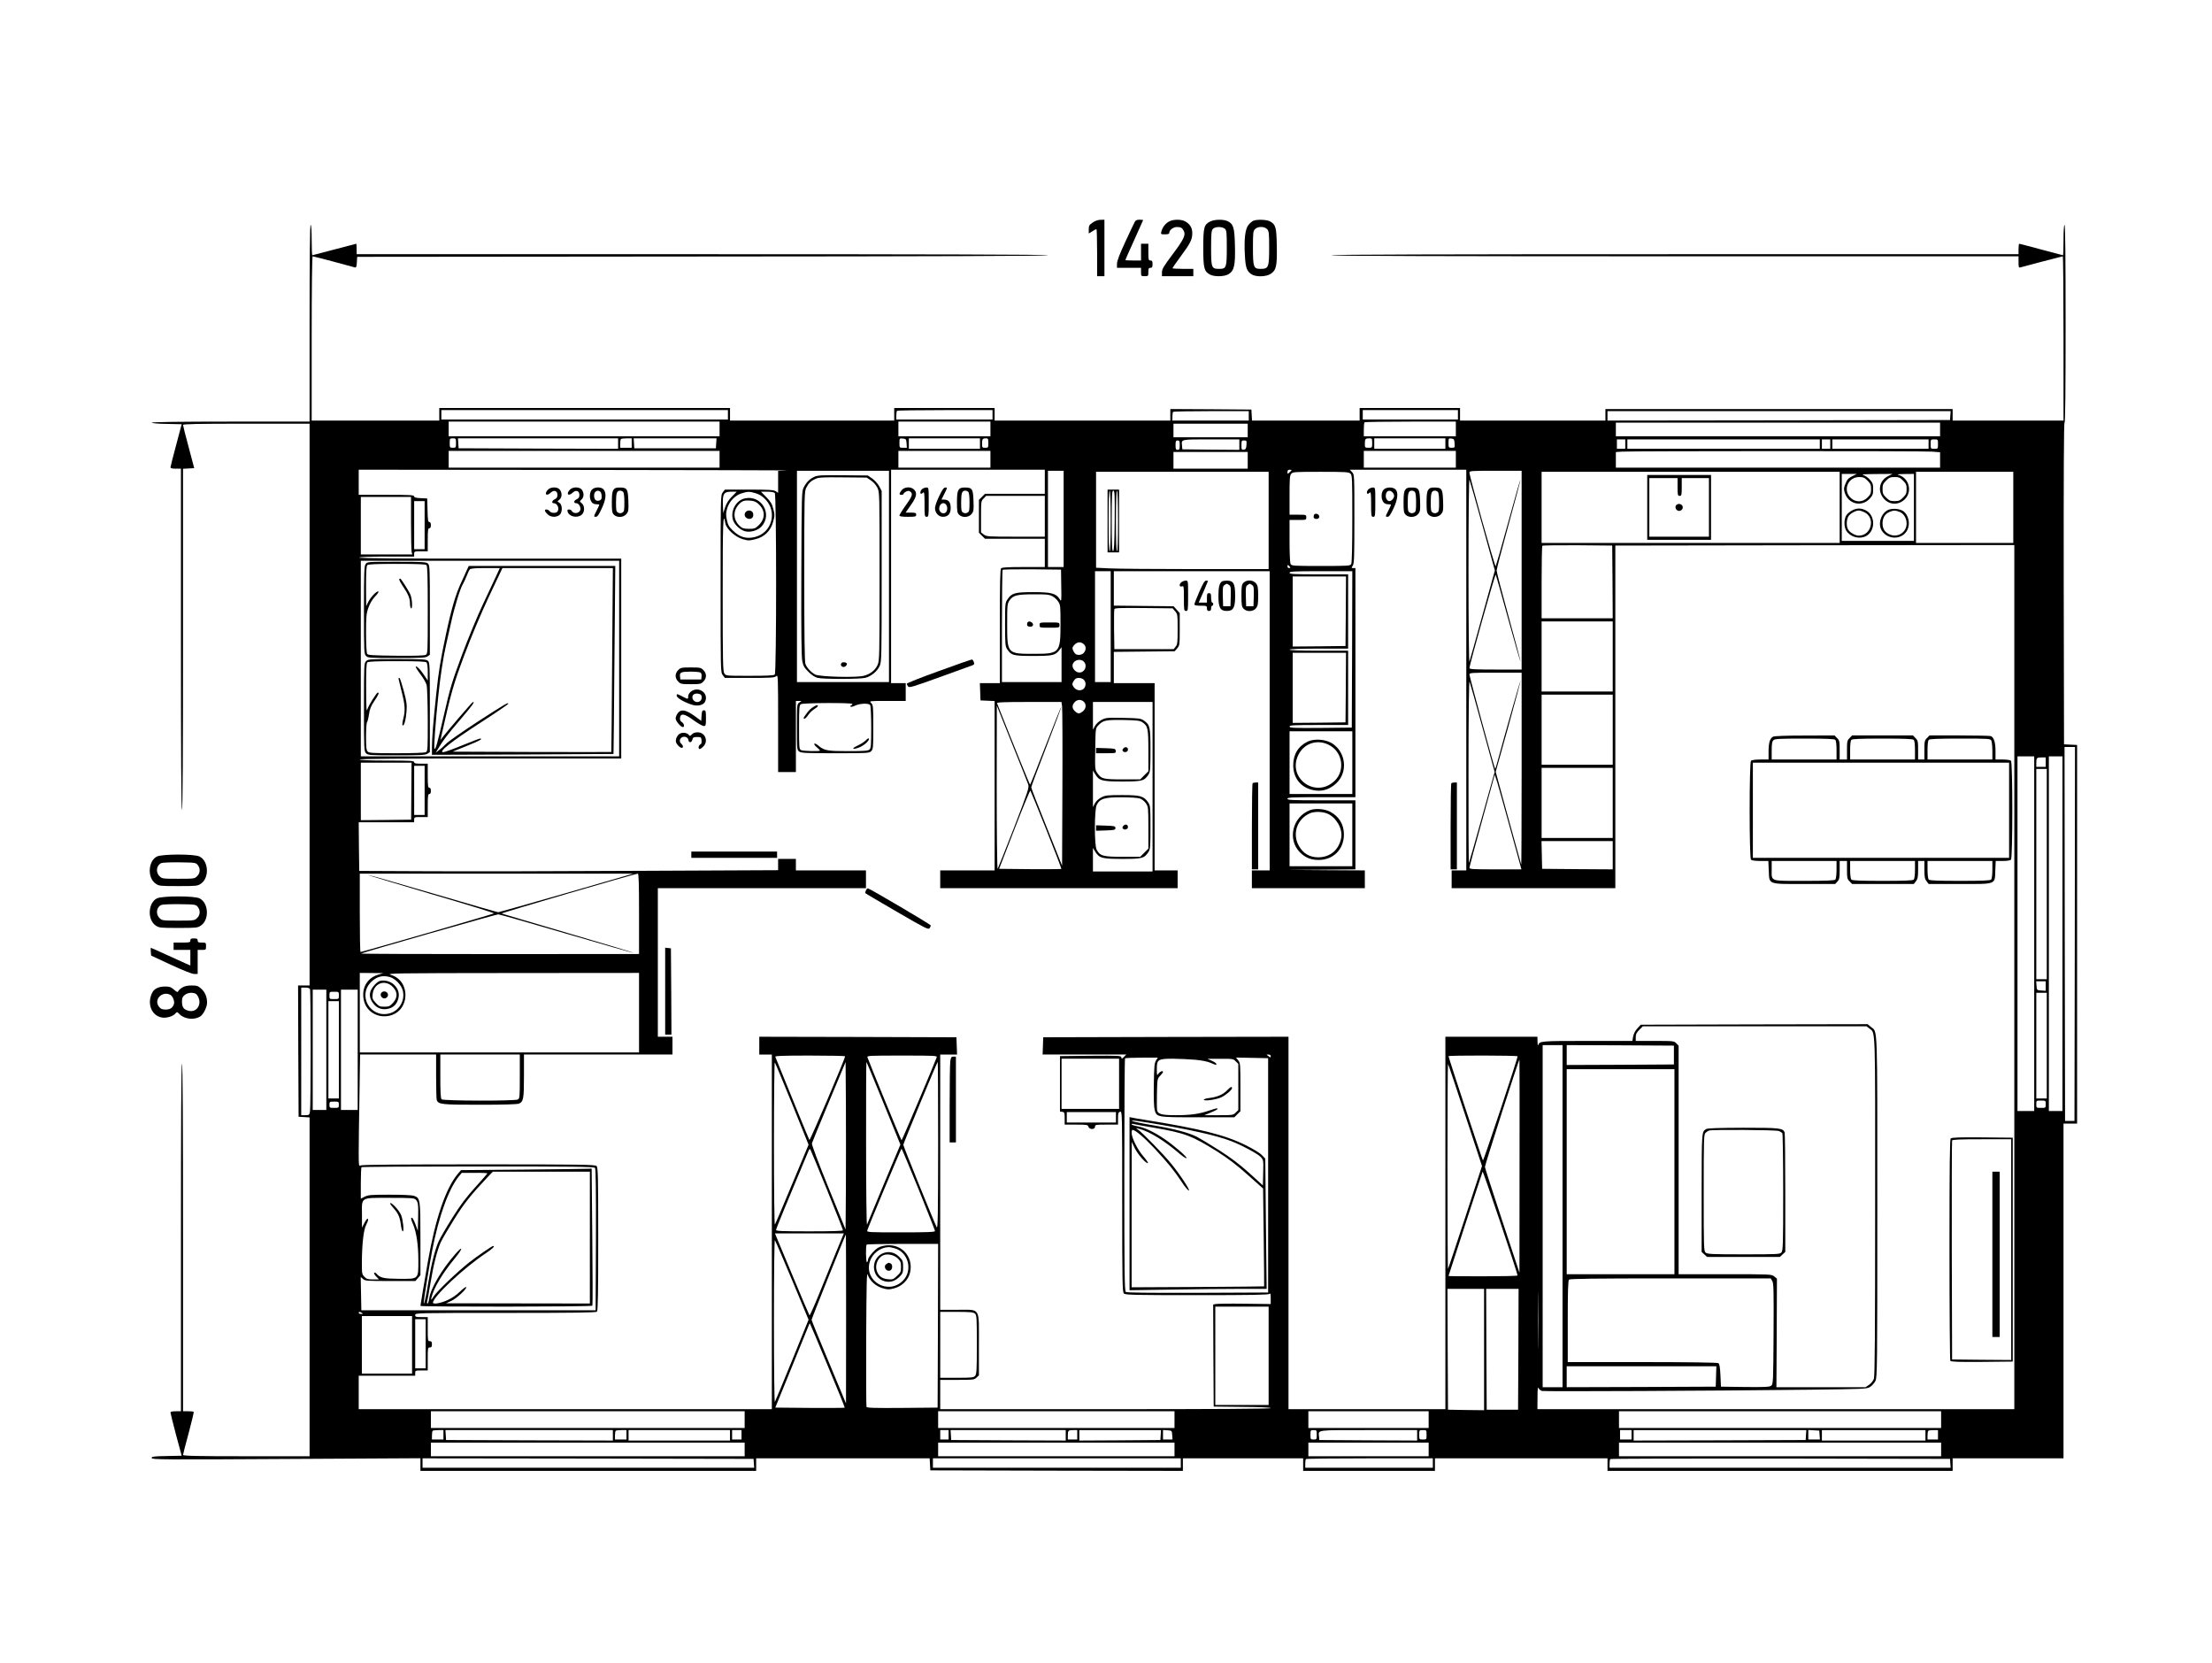 <?xml version="1.0" encoding="UTF-8" standalone="no"?> <svg xmlns="http://www.w3.org/2000/svg" version="1.0" width="2115pt" height="1590pt" viewBox="0 0 2115 1590" preserveAspectRatio="xMidYMid meet"><g transform="translate(0,1590) scale(0.1,-0.1)" fill="#000000" stroke="none"><path d="M10448 13773 c-33 -22 -38 -31 -38 -65 l0 -40 34 21 c18 12 36 21 40 21 3 0 6 -101 6 -225 l0 -225 35 0 35 0 0 270 0 270 -37 -1 c-24 0 -52 -10 -75 -26z"></path><path d="M10851 13781 c-6 -10 -47 -97 -91 -192 -56 -121 -80 -184 -80 -211 l0 -38 115 0 115 0 0 -40 c0 -39 1 -40 35 -40 34 0 35 1 35 40 0 33 3 40 20 40 16 0 20 7 20 35 0 28 -4 35 -20 35 -18 0 -20 7 -20 80 l0 80 -35 0 -35 0 0 -80 0 -80 -75 0 c-41 0 -75 2 -75 4 0 3 38 89 85 192 47 103 85 188 85 190 0 2 -16 4 -35 4 -23 0 -37 -6 -44 -19z"></path><path d="M11175 13781 c-35 -20 -61 -56 -71 -95 -6 -25 -4 -26 35 -26 30 0 41 4 41 15 0 26 38 55 73 55 38 0 50 -7 66 -38 20 -38 -1 -82 -108 -224 -85 -114 -101 -140 -101 -171 l0 -37 150 0 150 0 0 35 0 35 -100 0 c-55 0 -100 3 -100 6 0 3 36 55 81 116 92 124 109 159 109 221 0 50 -24 88 -70 112 -40 21 -118 19 -155 -4z"></path><path d="M11572 13783 c-60 -29 -67 -56 -67 -253 0 -194 8 -225 65 -255 42 -22 137 -20 176 4 55 33 66 84 62 267 -4 176 -13 211 -68 239 -38 20 -126 19 -168 -2z m140 -70 c16 -14 18 -34 18 -181 0 -190 -4 -202 -73 -202 -73 0 -77 10 -77 198 0 140 3 168 17 184 21 23 89 24 115 1z"></path><path d="M11984 13790 c-11 -4 -32 -22 -46 -39 -32 -38 -44 -133 -35 -293 6 -118 19 -153 67 -182 43 -25 139 -22 181 7 52 35 61 75 57 267 -3 181 -10 205 -69 236 -30 15 -121 18 -155 4z m132 -81 c17 -19 19 -38 19 -179 0 -185 -6 -200 -81 -200 -68 0 -74 15 -74 202 0 145 2 160 20 178 28 28 90 27 116 -1z"></path><path d="M2960 12810 l0 -940 -755 0 c-483 0 -755 -4 -755 -10 0 -5 59 -11 144 -12 l143 -3 -53 -200 c-30 -110 -54 -206 -54 -212 0 -9 17 -13 50 -13 l50 0 0 -1630 c0 -1080 3 -1630 10 -1630 7 0 10 550 10 1630 l0 1629 54 3 53 3 -53 200 c-30 110 -54 206 -54 213 0 9 128 12 605 12 l605 0 0 -2685 0 -2685 -55 0 -55 0 2 -627 3 -628 53 -3 52 -3 0 -1620 0 -1619 -605 0 c-477 0 -605 3 -605 13 0 6 24 101 54 209 29 109 51 200 48 203 -3 3 -27 5 -54 5 l-48 0 0 1660 c0 1100 -3 1660 -10 1660 -7 0 -10 -560 -10 -1660 l0 -1660 -50 0 c-33 0 -50 -4 -50 -12 0 -7 24 -103 53 -213 l54 -200 -144 -3 c-124 -2 -143 -5 -143 -19 0 -15 100 -16 1285 -9 l1285 7 0 -61 0 -60 1605 0 1605 0 0 60 0 60 830 0 829 0 3 -57 3 -58 1208 -3 1207 -2 0 60 0 60 575 0 575 0 0 -60 0 -60 630 0 630 0 0 60 0 60 825 0 825 0 0 -60 0 -60 1650 0 1650 0 0 60 0 60 530 0 530 0 0 1600 0 1600 65 0 65 0 0 1810 0 1809 -62 3 -63 3 -3 1538 c-1 1023 1 1537 8 1537 7 0 10 320 10 945 0 623 -3 945 -10 945 -6 0 -10 -55 -10 -145 0 -80 -2 -145 -5 -145 -2 0 -96 25 -208 55 -112 30 -206 55 -210 55 -4 0 -7 -22 -7 -50 l0 -50 -3285 0 c-2183 0 -3285 -3 -3285 -10 0 -7 1102 -10 3285 -10 l3285 0 0 -56 c0 -48 2 -55 18 -50 52 15 400 106 405 106 4 0 7 -353 7 -785 l0 -785 -530 0 -530 0 0 55 0 55 -1660 0 -1660 0 0 -55 0 -55 -695 0 -695 0 0 60 0 60 -480 0 -480 0 0 -60 0 -60 -514 0 -515 0 -3 53 -3 52 -387 3 -388 2 0 -55 0 -55 -840 0 -840 0 0 60 0 60 -480 0 -480 0 0 -60 0 -60 -785 0 -785 0 0 60 0 60 -1390 0 -1390 0 0 -60 0 -60 -610 0 -610 0 0 785 c0 482 4 785 9 785 8 0 354 -91 403 -106 14 -4 17 4 20 48 l3 53 3303 3 c2190 1 3302 5 3302 12 0 7 -1112 10 -3305 10 l-3305 0 0 50 c0 28 -2 50 -4 50 -3 0 -97 -25 -210 -55 -112 -30 -207 -55 -210 -55 -3 0 -6 65 -6 145 0 90 -4 145 -10 145 -7 0 -10 -320 -10 -940z m4000 -875 l0 -45 -1370 0 -1370 0 0 45 0 45 1370 0 1370 0 0 -45z m2530 0 l0 -45 -460 0 -460 0 0 38 c0 21 3 42 7 45 3 4 210 7 460 7 l453 0 0 -45z m4450 0 l0 -45 -455 0 -455 0 0 45 0 45 455 0 455 0 0 -45z m-2000 -10 l0 -45 -365 0 -365 0 0 38 c0 21 3 42 7 45 3 4 168 7 365 7 l358 0 0 -45z m6708 3 l-3 -43 -1637 -3 -1638 -2 0 45 0 45 1641 0 1640 0 -3 -42z m-11768 -128 l0 -70 -1295 0 -1295 0 0 70 0 70 1295 0 1295 0 0 -70z m2590 0 l0 -70 -440 0 -440 0 0 70 0 70 440 0 440 0 0 -70z m4450 0 l0 -70 -440 0 -440 0 0 63 c0 35 3 67 7 70 3 4 201 7 440 7 l433 0 0 -70z m4630 -5 l0 -65 -1550 0 -1550 0 0 65 0 65 1550 0 1550 0 0 -65z m-6620 -10 l0 -65 -355 0 -355 0 0 65 0 65 355 0 355 0 0 -65z m-7570 -120 c0 -43 -1 -45 -30 -45 -29 0 -30 2 -30 45 0 43 1 45 30 45 29 0 30 -2 30 -45z m1550 -5 l0 -50 -762 2 -763 3 -3 48 -3 47 765 0 766 0 0 -50z m130 5 l0 -45 -55 0 -55 0 0 38 c0 21 3 42 7 45 3 4 28 7 55 7 l48 0 0 -45z m808 -2 l-3 -48 -390 0 -390 0 -3 48 -3 47 396 0 396 0 -3 -47z m1820 0 l3 -43 -35 0 c-36 0 -36 0 -36 46 0 45 0 45 33 42 30 -3 32 -6 35 -45z m702 -3 l0 -50 -340 0 -340 0 0 50 0 50 340 0 340 0 0 -50z m80 5 c0 -43 -1 -45 -30 -45 -28 0 -30 2 -30 38 0 45 5 52 37 52 21 0 23 -5 23 -45z m3670 0 c0 -45 0 -45 -35 -45 -34 0 -35 1 -35 38 0 46 5 52 42 52 27 0 28 -2 28 -45z m700 -5 l0 -50 -340 0 -340 0 0 50 0 50 340 0 340 0 0 -50z m88 3 c3 -42 2 -43 -27 -43 -30 0 -31 1 -31 46 0 44 1 45 28 42 24 -3 27 -7 30 -45z m-2058 -13 l0 -50 -272 2 -273 3 -3 33 c-6 65 -19 62 278 62 l270 0 0 -50z m3690 5 l0 -45 -40 0 -40 0 0 45 0 45 40 0 40 0 0 -45z m1860 0 l0 -45 -920 0 -920 0 0 45 0 45 920 0 920 0 0 -45z m100 0 l0 -45 -40 0 -40 0 0 45 0 45 40 0 40 0 0 -45z m940 0 l0 -45 -460 0 -460 0 0 45 0 45 460 0 460 0 0 -45z m90 0 c0 -45 0 -45 -35 -45 -35 0 -35 0 -35 45 0 45 0 45 35 45 35 0 35 0 35 -45z m-7250 -10 c0 -38 -3 -45 -20 -45 -17 0 -20 7 -20 45 0 38 3 45 20 45 17 0 20 -7 20 -45z m638 3 c-2 -36 -7 -44 -25 -46 -21 -3 -23 1 -23 42 0 43 2 46 26 46 23 0 25 -3 22 -42z m-5038 -138 l0 -80 -1295 0 -1295 0 0 80 0 80 1295 0 1295 0 0 -80z m2590 0 l0 -80 -440 0 -440 0 0 80 0 80 440 0 440 0 0 -80z m4450 0 l0 -80 -440 0 -440 0 0 80 0 80 440 0 440 0 0 -80z m4553 73 l77 -6 0 -73 0 -74 -1550 0 -1550 0 0 75 0 74 58 4 c102 6 2885 7 2965 0z m-6543 -83 l0 -80 -355 0 -355 0 0 80 0 80 355 0 355 0 0 -80z m-4407 -97 l-83 -4 0 -105 0 -105 -22 15 c-19 13 -61 16 -254 16 l-233 0 -20 -26 c-21 -27 -21 -32 -21 -874 0 -842 0 -847 21 -874 l20 -26 236 0 c206 0 239 2 255 17 17 16 18 1 18 -450 l0 -467 85 0 85 0 0 340 0 340 27 0 27 0 -22 -16 c-22 -15 -22 -19 -22 -234 0 -215 0 -219 22 -234 19 -14 69 -16 345 -16 310 0 324 1 343 20 19 19 20 33 20 230 0 197 -1 211 -20 230 -20 20 -20 20 155 20 l175 0 0 85 0 85 -70 0 -70 0 0 1020 0 1020 735 0 735 0 0 -115 0 -115 -286 0 -286 0 -29 -29 -29 -29 0 -157 0 -157 29 -29 29 -29 286 0 286 0 0 -135 0 -135 -203 0 c-145 0 -206 -3 -215 -12 -9 -9 -12 -146 -12 -555 l0 -543 -95 0 -96 0 3 -82 3 -83 68 -3 67 -3 0 -809 0 -810 -260 0 -260 0 0 -85 0 -85 1135 0 1135 0 0 85 0 85 -110 0 -110 0 0 895 0 895 -195 0 -195 0 0 150 0 149 291 3 291 3 24 28 c23 27 24 34 24 182 l0 155 -29 32 -29 33 -286 3 -286 3 0 164 0 165 745 0 745 0 0 -1430 0 -1430 -85 0 -85 0 0 -85 0 -85 540 0 540 0 0 85 0 85 -372 2 -373 3 328 2 327 3 0 330 0 330 -325 0 c-282 0 -325 2 -325 15 0 13 43 15 325 15 l325 0 0 1095 0 1095 -21 0 c-19 0 -19 1 -5 22 14 19 16 79 16 447 0 422 0 425 -22 448 l-21 23 556 0 557 0 0 -1915 0 -1915 -70 0 -70 0 0 -85 0 -85 783 0 782 0 0 1637 0 1638 1908 3 1907 2 0 -4130 0 -4130 -2280 0 -2280 0 1 113 c0 76 3 105 9 90 5 -12 20 -25 34 -29 26 -6 1639 1 2549 12 548 7 559 7 590 28 18 12 40 37 49 56 17 33 18 133 18 1663 0 1781 4 1667 -60 1720 l-32 27 -1085 -2 -1085 -3 -33 -36 c-21 -23 -35 -52 -40 -78 l-7 -41 -432 0 c-446 0 -455 -1 -469 -40 -3 -8 -6 6 -6 33 l-1 47 -440 0 -440 0 0 -1780 0 -1780 -750 0 -750 0 0 1780 0 1780 -1172 -2 -1173 -3 -3 -82 -3 -83 400 0 400 0 -22 -22 c-20 -21 -22 -21 -25 -5 -3 16 -23 17 -295 15 l-292 -3 0 -265 0 -265 23 -3 c20 -3 22 -9 22 -63 l0 -59 111 0 c102 0 111 -2 116 -20 8 -29 63 -29 63 0 0 19 7 20 110 20 l110 0 0 59 c0 50 3 59 20 64 20 5 20 0 20 -858 0 -772 2 -865 16 -879 14 -14 91 -16 698 -16 517 0 685 3 694 12 9 9 12 0 12 -42 l0 -55 -252 3 c-139 2 -263 0 -275 -3 l-23 -5 2 -488 3 -487 273 -3 c170 -1 272 -6 272 -12 0 -7 -551 -10 -1580 -10 l-1580 0 0 140 0 140 162 0 c152 0 163 1 185 22 l23 21 0 291 c0 368 20 336 -207 336 l-163 0 0 1220 0 1220 80 0 81 0 -3 83 -3 82 -942 3 -943 2 0 -85 0 -85 60 0 60 0 0 -1695 0 -1695 -1975 0 -1975 0 0 160 0 160 270 0 270 0 0 25 c0 24 3 25 60 25 l60 0 0 110 c0 103 1 110 20 110 16 0 20 7 20 30 0 23 -4 30 -20 30 -19 0 -20 7 -20 115 l0 115 -60 0 c-53 0 -60 2 -60 20 0 20 7 20 863 20 658 0 866 3 875 12 9 9 12 177 12 694 0 607 -2 684 -16 698 -14 14 -130 16 -1125 16 -746 0 -1117 -3 -1130 -10 -18 -10 -19 -6 -19 127 0 76 3 317 7 536 l6 397 364 0 363 0 0 -209 c0 -115 3 -217 6 -226 16 -42 46 -45 413 -45 235 0 358 4 374 11 42 19 47 47 47 264 l0 205 710 0 710 0 0 85 0 85 -70 0 -70 0 0 710 0 710 995 0 995 0 0 85 0 85 -335 0 -335 0 0 55 0 55 -85 0 -85 0 0 -54 0 -54 -1322 -6 c-728 -4 -1629 -6 -2003 -4 l-680 3 -3 233 -2 232 265 0 265 0 0 25 c0 24 2 25 65 25 l65 0 0 110 c0 91 3 110 15 110 10 0 15 10 15 30 0 20 -5 30 -15 30 -12 0 -15 19 -15 115 l0 115 -65 0 c-51 0 -65 3 -65 15 0 13 -36 15 -260 15 -167 0 -260 4 -260 10 0 7 423 10 1250 10 l1250 0 0 955 0 955 -1256 0 c-834 0 -1253 3 -1249 10 4 6 103 10 266 10 l259 0 0 25 c0 24 2 25 65 25 l65 0 0 110 c0 91 3 110 15 110 10 0 15 10 15 30 0 20 -5 30 -15 30 -12 0 -15 22 -17 113 l-3 112 -62 3 c-47 2 -63 7 -63 17 0 13 -40 15 -265 15 l-265 0 0 120 0 120 2088 -2 c1148 -1 2050 -4 2005 -5z m4827 4 c0 -2 -9 -12 -20 -22 -19 -18 -20 -17 -20 3 0 15 6 22 20 22 11 0 20 -2 20 -3z m-3850 -1017 l0 -1010 -440 0 -440 0 0 1010 0 1010 440 0 440 0 0 -1010z m1670 550 l0 -460 -75 0 -75 0 0 460 0 460 75 0 75 0 0 -460z m4379 -490 l0 -950 -249 0 c-193 0 -250 3 -250 13 -1 28 246 904 251 894 4 -7 58 -198 120 -425 63 -227 115 -408 117 -404 1 5 -49 197 -113 426 -63 229 -115 428 -115 442 0 14 52 213 115 442 63 229 114 420 112 425 -1 5 -54 -177 -116 -405 -62 -227 -117 -416 -120 -421 -8 -8 -252 864 -251 896 0 16 19 17 250 17 l249 0 0 -950z m-2419 475 l0 -465 -697 0 c-384 0 -755 3 -825 7 l-128 6 0 459 0 458 825 0 825 0 0 -465z m782 448 c17 -15 18 -42 18 -430 0 -267 -4 -421 -10 -434 -10 -18 -24 -19 -290 -19 -266 0 -280 1 -290 19 -6 12 -10 101 -10 220 l0 201 80 0 c79 0 80 0 80 25 0 25 -1 25 -80 25 l-80 0 0 187 c0 159 2 189 17 205 15 17 37 18 281 18 233 0 268 -2 284 -17z m4678 -323 l0 -340 -1425 0 -1425 0 0 340 0 340 1425 0 1425 0 0 -340z m1660 0 l0 -340 -465 0 -465 0 0 340 0 340 465 0 465 0 0 -340z m-1540 298 c-36 -18 -49 -32 -64 -70 -17 -40 -18 -53 -8 -86 33 -111 162 -142 240 -58 28 31 32 43 32 91 0 47 -4 59 -31 90 -17 19 -45 39 -63 44 -22 7 13 9 124 10 l155 1 -42 -21 c-84 -42 -104 -143 -41 -215 54 -62 140 -65 200 -7 75 72 43 203 -58 233 -22 6 -7 8 59 9 l87 1 0 -320 0 -320 -345 0 -345 0 0 320 0 320 72 0 72 0 -44 -22z m146 -42 c29 -29 34 -41 34 -81 0 -40 -5 -52 -34 -81 -45 -45 -108 -48 -155 -8 -85 71 -36 204 75 204 39 0 51 -5 80 -34z m340 0 c29 -29 34 -41 34 -81 0 -40 -5 -52 -34 -81 -29 -29 -41 -34 -81 -34 -40 0 -52 5 -81 34 -29 29 -34 41 -34 81 0 40 5 52 34 81 29 29 41 34 81 34 40 0 52 -5 81 -34z m-4020 -435 l117 -424 -118 -425 c-64 -234 -121 -434 -125 -446 -5 -12 -9 369 -9 869 0 537 4 882 9 870 5 -11 62 -211 126 -444z m-7179 281 c-32 -33 -52 -64 -64 -102 l-18 -55 -3 79 c-4 106 9 126 80 126 l52 0 -47 -48z m229 33 c33 -10 63 -28 91 -57 118 -121 64 -320 -98 -361 -82 -21 -146 -2 -210 60 -39 37 -49 55 -59 103 -10 48 -10 66 3 111 20 66 74 123 137 143 59 19 77 19 136 1z m182 3 c17 -17 17 -1719 0 -1736 -9 -9 -76 -12 -239 -12 -224 0 -228 0 -243 22 -14 20 -16 109 -16 763 0 689 4 797 25 674 9 -55 94 -132 167 -153 53 -15 62 -15 121 0 87 21 147 81 170 169 15 55 15 65 1 120 -12 48 -25 70 -67 113 l-51 52 60 0 c33 0 65 -5 72 -12z m2582 -223 l0 -195 -279 0 c-266 0 -279 1 -305 21 l-26 20 0 150 c0 146 1 151 25 174 l24 25 281 0 280 0 0 -195z m-6060 -67 c0 -139 3 -263 6 -275 l6 -23 -246 0 -246 0 0 275 0 275 240 0 240 0 0 -252z m130 -18 l0 -230 -50 0 -50 0 0 230 0 230 50 0 50 0 0 -230z m11358 -542 l2 -348 -340 0 -340 0 0 343 c0 189 3 347 7 350 4 4 155 6 337 5 l331 -3 3 -347z m-9498 -733 l0 -935 -1235 0 -1235 0 0 935 0 935 1235 0 1235 0 0 -935z m6410 880 c10 -12 10 -15 -4 -15 -9 0 -16 7 -16 15 0 8 2 15 4 15 2 0 9 -7 16 -15z m-2183 -185 c3 -151 2 -154 -15 -127 -34 55 -81 67 -253 67 -174 0 -206 -9 -246 -69 -22 -33 -23 -42 -23 -240 0 -185 2 -209 19 -235 40 -61 59 -66 249 -66 187 0 211 5 251 56 l21 27 0 -167 0 -166 -285 0 -285 0 0 533 c0 294 3 537 7 540 4 4 131 6 282 5 l276 -3 2 -155z m473 -390 l0 -530 -75 0 -75 0 0 530 0 530 75 0 75 0 0 -530z m2308 -217 l-3 -748 -297 -3 c-261 -2 -298 0 -298 13 0 13 37 15 280 15 l280 0 0 355 0 355 -280 0 c-180 0 -280 4 -280 10 0 6 100 10 280 10 l280 0 0 355 0 355 -280 0 c-242 0 -280 2 -280 15 0 13 40 15 300 15 l300 0 -2 -747z m-60 365 l-3 -333 -252 -3 -253 -2 0 335 0 335 255 0 255 0 -2 -332z m-2808 144 c19 -9 45 -32 57 -51 22 -32 23 -44 23 -213 0 -281 -7 -288 -258 -288 -251 0 -252 1 -252 283 0 186 1 196 23 228 32 48 71 58 232 58 114 1 146 -2 175 -17z m1176 -145 c23 -27 24 -34 24 -171 0 -127 -2 -147 -19 -167 l-19 -24 -284 0 -283 0 -3 185 c-1 101 0 190 3 198 4 10 58 12 281 10 l276 -3 24 -28z m4184 -432 l0 -335 -340 0 -340 0 0 335 0 335 340 0 340 0 0 -335z m-5058 118 c40 -36 10 -103 -46 -103 -25 0 -36 7 -49 30 -10 17 -15 36 -11 43 28 49 71 61 106 30z m2506 -415 l-3 -333 -252 -3 -253 -2 0 335 0 335 255 0 255 0 -2 -332z m-2501 243 c33 -43 -1 -105 -53 -99 -35 4 -66 45 -58 76 13 47 82 61 111 23z m4182 -1023 c0 -508 -2 -918 -4 -913 -2 6 -58 207 -124 448 l-120 439 120 430 c66 237 118 435 117 440 -2 6 -143 -488 -229 -805 -6 -22 -12 -37 -14 -35 -7 6 -245 882 -245 900 0 17 15 18 250 18 l249 0 0 -922z m-4187 855 c24 -21 23 -65 -1 -87 -26 -24 -70 -17 -94 15 -16 23 -17 30 -7 50 7 13 18 27 24 31 19 13 59 9 78 -9z m3813 -460 l116 -422 -121 -432 c-66 -238 -123 -435 -125 -438 -3 -2 -5 391 -4 875 0 542 4 871 10 859 5 -11 61 -210 124 -442z m1245 -18 l0 -335 -340 0 -340 0 0 335 0 335 340 0 340 0 0 -335z m-5058 268 c27 -24 23 -68 -8 -92 -32 -26 -46 -26 -72 -3 -31 27 -35 55 -11 85 24 31 63 35 91 10z m-207 -45 c3 -24 5 -376 3 -783 l-3 -740 -147 368 c-82 202 -148 373 -148 381 0 8 66 184 146 391 80 207 144 378 142 381 -2 2 -69 -165 -149 -371 -79 -206 -147 -375 -150 -375 -4 0 -149 356 -316 778 -4 9 61 12 305 12 l311 0 6 -42z m865 -768 l0 -810 -285 0 -285 0 0 113 0 112 20 -33 c40 -65 64 -72 260 -72 192 0 210 5 251 66 17 26 19 50 19 235 0 197 -1 207 -22 239 -42 61 -74 70 -248 70 -142 0 -160 -2 -200 -22 -27 -14 -50 -36 -62 -58 l-18 -35 0 175 0 175 20 -33 c40 -65 64 -72 260 -72 192 0 210 5 251 66 17 26 19 50 19 232 0 225 -4 242 -62 284 -31 21 -44 23 -198 26 -157 3 -167 2 -209 -20 -26 -14 -51 -38 -62 -58 l-19 -35 0 133 0 132 285 0 285 0 0 -810z m-2870 791 c0 -5 -6 -11 -12 -14 -7 -2 -10 -8 -6 -12 4 -4 24 0 44 10 47 22 131 25 144 5 5 -8 10 -104 10 -212 0 -165 -2 -199 -16 -212 -13 -13 -46 -16 -203 -16 -203 0 -230 5 -289 55 -17 14 -33 21 -36 16 -3 -5 7 -21 24 -34 16 -14 30 -28 30 -31 0 -10 -161 -6 -181 4 -18 10 -19 23 -19 220 0 188 2 210 18 219 22 13 492 15 492 2z m1681 -769 c10 -30 0 -61 -136 -415 -82 -210 -152 -386 -156 -392 -5 -5 -9 338 -9 775 l1 785 144 -360 c80 -198 150 -375 156 -393z m1092 594 c52 -36 57 -57 57 -272 l0 -196 -39 -39 -39 -39 -168 0 c-187 0 -204 5 -242 60 -23 34 -23 39 -20 232 3 194 3 197 28 223 46 50 71 55 240 53 133 -3 159 -6 183 -22z m2007 -386 l0 -300 -300 0 -300 0 0 300 0 300 300 0 300 0 0 -300z m6908 -1637 l-3 -1788 -45 0 -45 0 -3 1788 -2 1787 50 0 50 0 -2 -1787z m-388 2 l0 -1695 -80 0 -80 0 0 1695 0 1695 80 0 80 0 0 -1695z m270 0 l0 -1695 -65 0 -65 0 0 1695 0 1695 65 0 65 0 0 -1695z m-160 1640 l0 -45 -45 0 -45 0 0 38 c0 48 4 52 52 52 l38 0 0 -45z m-15627 -278 l-2 -272 -240 -3 -241 -2 0 275 0 275 243 0 242 0 -2 -273z m127 8 l0 -235 -50 0 -50 0 0 235 0 235 50 0 50 0 0 -235z m11360 -120 l0 -335 -340 0 -340 0 0 335 0 335 340 0 340 0 0 -335z m4150 -680 l0 -1005 -50 0 -50 0 0 1005 0 1005 50 0 50 0 0 -1005z m-5146 491 l123 -446 -249 0 c-217 0 -248 2 -248 15 0 9 54 210 120 447 66 237 120 433 120 436 0 28 28 -68 134 -452z m-4419 -69 c81 -202 145 -370 143 -373 -3 -2 -138 -3 -300 -2 l-295 3 146 377 c80 207 149 374 153 370 3 -4 73 -173 153 -375z m895 300 c19 -7 44 -27 57 -46 22 -33 23 -42 23 -234 l0 -199 -39 -39 -39 -39 -168 0 c-188 0 -217 8 -249 69 -22 44 -22 378 1 426 28 60 76 75 239 74 81 0 155 -5 175 -12z m2030 -347 l0 -300 -300 0 -300 0 0 300 0 300 300 0 300 0 0 -300z m2490 -195 l0 -135 -337 2 -338 3 -3 133 -3 132 341 0 340 0 0 -135z m-10005 -361 c-351 -101 -645 -184 -651 -184 -7 0 -289 81 -626 180 -337 99 -617 179 -621 177 -5 -1 266 -83 602 -182 336 -98 608 -182 604 -186 -8 -7 -1260 -369 -1276 -369 -4 0 -7 169 -7 375 l0 374 1308 0 1307 0 -640 -185z m695 -199 l0 -384 -1332 -1 c-732 0 -1329 2 -1326 5 9 9 1290 375 1312 375 11 0 306 -84 654 -186 349 -102 635 -184 638 -182 2 3 -279 87 -624 188 -345 101 -631 186 -636 188 -8 4 1270 379 1302 381 9 1 12 -82 12 -384z m-2495 -582 c-107 -32 -162 -132 -136 -246 24 -107 133 -172 245 -146 196 45 206 331 15 390 -51 16 13 17 1159 18 l1212 1 0 -380 0 -380 -1335 0 -1335 0 0 380 0 380 113 -1 112 -1 -50 -15z m114 -23 c49 -14 107 -73 121 -125 27 -97 -33 -200 -130 -223 -181 -44 -303 173 -171 302 53 52 110 66 180 46z m15831 -86 l0 -45 -42 3 c-43 3 -43 3 -46 46 l-3 42 45 0 46 0 0 -46z m-16596 -30 c8 -21 8 -1118 0 -1166 -6 -36 -8 -38 -45 -38 l-39 0 0 610 0 610 39 0 c26 0 41 -5 45 -16z m156 -579 l0 -575 -65 0 -65 0 0 575 0 575 65 0 65 0 0 -575z m300 0 l0 -575 -80 0 -80 0 0 575 0 575 80 0 80 0 0 -575z m-180 520 c0 -35 0 -35 -45 -35 -45 0 -45 0 -45 35 0 35 0 35 45 35 45 0 45 0 45 -35z m16330 -480 l0 -505 -50 0 -50 0 0 505 0 505 50 0 50 0 0 -505z m-16330 -40 l0 -465 -50 0 -50 0 0 465 0 465 50 0 50 0 0 -465z m14635 203 c58 -46 55 52 54 -1700 0 -1222 -3 -1621 -12 -1648 -7 -19 -27 -44 -46 -57 l-34 -23 -426 0 -426 0 3 519 2 519 -26 21 c-26 21 -36 21 -470 21 l-444 0 0 1092 0 1092 -22 23 c-21 22 -26 23 -205 23 l-183 0 0 36 c0 28 8 44 34 70 l34 34 1070 0 1069 0 28 -22z m-2935 -1793 l0 -1635 -95 0 -95 0 0 1635 0 1635 95 0 95 0 0 -1635z m1065 1540 l0 -90 -512 -3 -513 -2 0 95 0 95 513 -2 512 -3 0 -90z m-11035 -205 c0 -197 -1 -210 -19 -220 -29 -15 -713 -14 -729 2 -9 9 -12 72 -12 220 l0 208 380 0 380 0 0 -210z m7180 194 c0 -14 -3 -15 -17 -3 -10 7 -20 15 -22 16 -2 2 5 3 17 3 14 0 22 -6 22 -16z m-4070 -1 c1 -23 -336 -810 -341 -800 -6 9 -161 389 -326 795 -4 9 66 12 331 12 185 0 336 -3 336 -7z m876 -10 c-28 -77 -331 -793 -336 -793 -4 0 -293 703 -326 793 -6 16 14 17 331 17 317 0 337 -1 331 -17z m5554 10 c1 -23 -325 -1001 -331 -995 -7 7 -329 983 -329 996 0 9 660 8 660 -1z m-3457 -40 c-15 -23 -18 -56 -21 -229 -2 -126 1 -217 8 -243 19 -71 21 -71 415 -71 l347 0 29 29 29 29 0 230 c0 218 -1 231 -21 256 l-21 27 154 -3 153 -3 0 -1120 0 -1120 -674 -3 c-489 -1 -678 1 -687 9 -12 10 -14 197 -14 1119 0 608 3 1110 7 1113 3 4 75 7 160 7 l153 0 -17 -27z m-353 -223 l0 -240 -275 0 -275 0 0 240 0 240 275 0 275 0 0 -240z m728 230 c63 -6 120 -17 148 -30 54 -23 54 -23 54 -10 0 6 -19 19 -42 30 l-43 19 123 0 c118 1 124 0 147 -24 l25 -24 0 -221 0 -221 -25 -24 c-23 -24 -29 -25 -162 -25 l-138 0 58 24 c62 26 73 33 66 41 -3 2 -36 -6 -75 -20 -96 -33 -179 -45 -321 -45 -132 0 -170 10 -179 45 -3 13 -4 86 -2 163 3 138 4 141 31 169 15 16 27 32 27 36 0 16 -29 5 -43 -15 -15 -22 -16 -20 -16 40 -1 94 10 102 152 102 61 -1 158 -5 215 -10z m3101 -1017 l-1 -1018 -164 495 c-90 272 -165 504 -166 515 -1 17 322 1025 330 1025 1 0 2 -458 1 -1017z m-6955 594 l157 -389 -157 -376 c-86 -207 -160 -381 -165 -387 -5 -5 -9 326 -9 775 0 431 4 780 8 775 5 -6 79 -185 166 -398z m514 -798 l-3 -402 -164 402 c-99 244 -161 410 -158 422 3 11 77 190 164 399 l158 378 3 -399 c1 -219 1 -580 0 -800z m361 803 l160 -393 -156 -372 c-85 -205 -159 -381 -163 -392 -5 -11 -9 335 -9 769 -1 434 1 787 3 785 3 -2 77 -181 165 -397z m521 -404 c-1 -678 -3 -799 -14 -778 -21 38 -319 773 -319 787 0 13 324 793 329 793 2 0 4 -361 4 -802z m5039 294 l161 -488 -160 -489 c-88 -268 -162 -491 -165 -493 -3 -3 -5 436 -5 976 0 540 2 982 5 982 2 0 76 -220 164 -488z m2001 -542 l0 -980 -515 0 -515 0 0 980 0 980 515 0 515 0 0 -980z m3550 645 c0 -35 0 -35 -45 -35 -45 0 -45 0 -45 35 0 35 0 35 45 35 45 0 45 0 45 -35z m-16320 -5 c0 -29 -2 -30 -45 -30 -43 0 -45 1 -45 30 0 29 2 30 45 30 43 0 45 -1 45 -30z m7430 -120 l0 -50 -235 0 -235 0 0 50 0 50 235 0 235 0 0 -50z m-2761 -697 c83 -205 151 -377 151 -383 0 -7 -103 -10 -320 -10 -261 0 -320 2 -320 13 0 11 117 296 307 747 11 27 16 32 22 20 5 -8 77 -182 160 -387z m874 9 c86 -213 157 -393 157 -399 0 -10 -72 -13 -326 -13 -308 0 -326 1 -322 18 9 32 323 782 328 782 3 0 76 -175 163 -388z m-3094 204 c8 -9 10 -198 9 -687 l-3 -674 -1120 0 -1120 0 -3 159 -3 160 22 -20 c20 -18 38 -19 261 -19 l240 0 24 28 24 28 0 345 c0 381 -2 392 -61 413 -19 7 -112 11 -233 11 -178 0 -206 -2 -239 -19 l-37 -19 0 147 c0 81 3 151 7 154 3 4 505 7 1113 7 922 0 1109 -2 1119 -14z m8821 -1028 c0 -5 -148 -8 -330 -8 -181 0 -330 1 -330 3 0 4 317 975 326 997 4 12 333 -965 334 -992z m-10536 726 c24 -23 27 -48 24 -179 l-3 -120 -23 63 c-13 34 -27 62 -33 62 -13 0 -11 -13 11 -64 32 -75 50 -198 50 -341 0 -186 6 -180 -182 -179 -147 1 -185 9 -217 48 -7 9 -18 13 -23 10 -5 -3 3 -19 18 -35 l28 -29 -58 0 c-47 0 -61 4 -81 25 -24 23 -25 30 -25 137 1 174 16 311 40 357 11 22 20 45 20 51 0 22 -17 8 -37 -32 l-22 -43 0 123 c-1 173 -20 162 268 162 195 0 232 -2 245 -16z m4019 -506 c-41 -101 -113 -279 -161 -396 -47 -116 -89 -209 -92 -205 -4 5 -74 168 -155 363 -81 195 -154 370 -162 388 l-13 32 329 0 329 0 -75 -182z m97 -635 l-1 -808 -164 394 c-91 217 -165 399 -165 405 0 11 323 815 328 816 1 0 2 -363 2 -807z m-515 367 l156 -375 -156 -385 c-86 -212 -161 -392 -166 -400 -5 -9 -9 314 -9 770 0 470 4 780 9 775 5 -6 80 -179 166 -385z m1393 -432 l-3 -783 -338 -3 c-265 -2 -339 0 -342 10 -3 7 -4 303 -3 658 3 528 5 638 15 605 18 -57 76 -110 143 -129 49 -14 61 -14 109 -1 74 19 135 79 152 148 39 163 -96 297 -260 257 -39 -9 -60 -22 -95 -60 -25 -27 -46 -58 -46 -69 0 -11 -4 -23 -10 -26 -11 -7 -14 157 -3 168 3 4 159 7 345 7 l338 0 -2 -782z m-414 740 c133 -37 177 -215 77 -312 -140 -137 -369 -4 -315 182 23 78 98 137 178 141 10 1 37 -4 60 -11z m6153 -911 c-1 -122 -2 -22 -2 223 0 245 1 345 2 222 2 -122 2 -322 0 -445z m2238 599 c14 -20 15 -84 13 -505 -3 -467 -4 -483 -23 -497 -16 -12 -62 -14 -250 -12 l-230 3 -5 108 c-4 81 -9 110 -20 117 -9 6 -298 10 -727 10 l-713 0 0 388 c0 288 3 391 12 400 9 9 238 12 970 12 l958 0 15 -24z m-2755 -656 l0 -580 -172 2 -173 3 -3 578 -2 577 175 0 175 0 0 -580z m328 3 l-3 -578 -150 0 -150 0 -3 578 -2 577 155 0 155 0 -2 -577z m-2388 -63 l0 -470 -255 0 -255 0 0 470 0 470 255 0 255 0 0 -470z m-8670 410 c12 -8 11 -10 -7 -10 -13 0 -23 5 -23 10 0 13 11 13 30 0z m5862 -7 c17 -15 18 -38 18 -296 0 -247 -2 -283 -17 -299 -14 -16 -34 -18 -175 -18 l-158 0 0 315 0 315 157 0 c132 0 159 -3 175 -17z m-5382 -298 l0 -275 -240 0 -240 0 0 275 0 275 240 0 240 0 0 -275z m130 10 l0 -235 -50 0 -50 0 0 235 0 235 50 0 50 0 0 -235z m3844 -209 c92 -219 165 -400 163 -402 -2 -2 -152 -3 -334 -2 l-330 3 153 375 c84 206 158 388 164 404 5 16 12 27 14 25 2 -2 79 -183 170 -403z m8494 -103 l-3 -98 -712 -3 -713 -2 0 100 0 100 715 0 716 0 -3 -97z m-9288 -413 l0 -80 -1500 0 -1500 0 0 80 0 80 1500 0 1500 0 0 -80z m4110 0 l0 -80 -1130 0 -1130 0 0 80 0 80 1130 0 1130 0 0 -80z m2430 0 l0 -80 -575 0 -575 0 0 80 0 80 575 0 575 0 0 -80z m4900 0 l0 -80 -1540 0 -1540 0 0 80 0 80 1540 0 1540 0 0 -80z m-14320 -145 l0 -45 -55 0 -55 0 0 38 c0 21 3 42 7 45 3 4 28 7 55 7 l48 0 0 -45z m1620 -5 l0 -50 -797 2 -798 3 -3 48 -3 47 800 0 801 0 0 -50z m130 5 l0 -45 -55 0 -55 0 0 38 c0 21 3 42 7 45 3 4 28 7 55 7 l48 0 0 -45z m990 -5 l0 -50 -485 0 -485 0 0 50 0 50 485 0 485 0 0 -50z m110 5 l0 -45 -45 0 -45 0 0 45 0 45 45 0 45 0 0 -45z m1980 0 l0 -45 -40 0 -40 0 0 45 0 45 40 0 40 0 0 -45z m1120 -5 l0 -50 -547 2 -548 3 -3 48 -3 47 550 0 551 0 0 -50z m110 5 l0 -45 -45 0 -45 0 0 38 c0 48 4 52 52 52 l38 0 0 -45z m798 -2 l-3 -48 -387 -3 -388 -2 0 50 0 50 391 0 390 0 -3 -47z m110 0 l3 -43 -45 0 -46 0 0 46 0 45 43 -3 c42 -3 42 -3 45 -45z m1382 2 c0 -43 -1 -45 -30 -45 -29 0 -30 2 -30 45 0 43 1 45 30 45 29 0 30 -2 30 -45z m960 -5 l0 -50 -467 2 -468 3 -3 33 c-6 66 -38 62 473 62 l465 0 0 -50z m90 5 c0 -45 0 -45 -35 -45 -35 0 -35 0 -35 45 0 45 0 45 35 45 35 0 35 0 35 -45z m1960 0 l0 -45 -55 0 -55 0 0 45 0 45 55 0 55 0 0 -45z m1668 -2 l-3 -48 -822 -3 -823 -2 0 50 0 50 826 0 825 0 -3 -47z m130 0 l3 -43 -55 0 -56 0 0 46 0 45 53 -3 52 -3 3 -42z m1012 -3 l0 -50 -495 0 -495 0 0 50 0 50 495 0 495 0 0 -50z m120 5 l0 -45 -50 0 -50 0 0 38 c0 21 3 42 7 45 3 4 26 7 50 7 l43 0 0 -45z m-11410 -140 l0 -65 -1500 0 -1500 0 0 65 0 65 1500 0 1500 0 0 -65z m4110 0 l0 -65 -1130 0 -1130 0 0 65 0 65 1130 0 1130 0 0 -65z m2430 0 l0 -65 -575 0 -575 0 0 65 0 65 575 0 575 0 0 -65z m4900 0 l0 -65 -1540 0 -1540 0 0 65 0 65 1540 0 1540 0 0 -65z m-11352 -132 l3 -43 -1585 0 -1586 0 0 45 0 45 1583 -2 1582 -3 3 -42z m4082 2 l0 -45 -1185 0 -1185 0 0 45 0 45 1185 0 1185 0 0 -45z m2410 0 l0 -45 -610 0 -610 0 0 38 c0 21 3 42 7 45 3 4 278 7 610 7 l603 0 0 -45z m4948 -2 l3 -43 -1630 0 -1631 0 0 38 c0 21 3 42 7 45 3 4 736 6 1627 5 l1621 -3 3 -42z"></path><path d="M5240 11220 c-41 -41 -16 -69 26 -29 31 29 64 18 64 -22 0 -22 -7 -32 -25 -41 -27 -12 -34 -38 -11 -38 34 0 57 -48 37 -79 -12 -19 -62 -17 -76 3 -14 18 -45 22 -45 6 0 -6 11 -22 25 -35 28 -29 79 -33 113 -9 30 21 32 96 2 117 l-20 14 20 18 c24 22 26 62 4 93 -20 29 -85 31 -114 2z"></path><path d="M5450 11220 c-41 -41 -16 -69 26 -29 31 29 64 18 64 -22 0 -22 -7 -32 -25 -41 -30 -13 -33 -38 -5 -38 20 0 40 -27 40 -54 0 -41 -62 -56 -83 -20 -4 8 -16 14 -27 14 -13 0 -17 -5 -13 -20 13 -48 91 -66 134 -31 31 25 32 86 1 111 -21 17 -21 18 -2 35 24 22 26 62 4 93 -20 29 -85 31 -114 2z"></path><path d="M5660 11220 c-24 -24 -27 -86 -4 -118 10 -14 25 -22 45 -22 16 0 29 -2 29 -5 0 -3 -11 -28 -25 -55 -30 -59 -30 -60 -7 -60 14 0 29 22 55 78 40 85 47 143 21 180 -20 29 -85 31 -114 2z m77 -18 c12 -8 18 -31 15 -64 -2 -22 -39 -33 -57 -18 -18 15 -20 61 -3 78 14 14 28 15 45 4z"></path><path d="M5866 11218 c-12 -17 -16 -48 -16 -120 0 -85 3 -101 20 -118 31 -31 93 -27 120 7 20 25 21 38 18 126 -4 114 -12 127 -84 127 -33 0 -46 -5 -58 -22z m92 -20 c8 -8 12 -45 12 -100 0 -77 -2 -89 -20 -98 -14 -8 -26 -8 -40 0 -18 9 -20 21 -20 98 0 89 8 112 40 112 9 0 21 -5 28 -12z"></path><path d="M8621 11214 c-26 -33 -26 -44 -1 -44 11 0 20 5 20 10 0 6 11 15 25 22 19 8 28 8 40 -2 25 -21 18 -43 -45 -131 -33 -46 -60 -90 -60 -96 0 -9 23 -13 80 -13 73 0 80 2 80 20 0 17 -7 20 -51 20 l-50 0 50 72 c56 79 63 116 31 148 -31 31 -93 27 -119 -6z"></path><path d="M8818 11226 c-18 -13 -25 -46 -10 -46 4 0 13 5 20 12 9 9 12 -15 12 -110 0 -115 1 -122 20 -122 19 0 20 7 20 140 0 139 0 140 -22 140 -13 0 -31 -7 -40 -14z"></path><path d="M8980 11158 c-22 -45 -40 -96 -40 -114 0 -46 34 -84 76 -84 48 0 74 29 74 83 0 54 -18 79 -57 81 l-31 1 29 58 c28 55 28 57 9 57 -16 0 -30 -19 -60 -82z m70 -89 c14 -26 6 -65 -16 -73 -26 -10 -54 12 -54 42 0 50 49 72 70 31z"></path><path d="M9166 11218 c-12 -17 -16 -48 -16 -120 0 -85 3 -101 20 -118 31 -31 93 -27 120 7 20 25 21 38 18 126 -4 114 -12 127 -84 127 -33 0 -46 -5 -58 -22z m92 -20 c8 -8 12 -45 12 -100 0 -77 -2 -89 -20 -98 -14 -8 -26 -8 -40 0 -18 9 -20 21 -20 98 0 89 8 112 40 112 9 0 21 -5 28 -12z"></path><path d="M13088 11226 c-18 -13 -25 -46 -10 -46 4 0 13 5 20 12 9 9 12 -15 12 -110 0 -115 1 -122 20 -122 19 0 20 7 20 140 0 139 0 140 -22 140 -13 0 -31 -7 -40 -14z"></path><path d="M13230 11220 c-24 -24 -27 -86 -4 -118 10 -14 25 -22 45 -22 16 0 29 -2 29 -5 0 -3 -11 -28 -25 -55 -30 -59 -30 -60 -7 -60 14 0 29 22 55 78 43 90 49 158 19 185 -26 24 -87 22 -112 -3z m84 -26 c9 -8 16 -24 16 -34 0 -21 -25 -50 -44 -50 -20 0 -36 22 -36 50 0 46 34 64 64 34z"></path><path d="M13436 11218 c-12 -17 -16 -48 -16 -120 0 -85 3 -101 20 -118 31 -31 93 -27 120 7 20 25 21 38 18 126 -4 114 -12 127 -84 127 -33 0 -46 -5 -58 -22z m92 -20 c8 -8 12 -45 12 -100 0 -77 -2 -89 -20 -98 -14 -8 -26 -8 -40 0 -18 9 -20 21 -20 98 0 89 8 112 40 112 9 0 21 -5 28 -12z"></path><path d="M13656 11218 c-12 -17 -16 -48 -16 -120 0 -85 3 -101 20 -118 31 -31 93 -27 120 7 20 25 21 38 18 126 -4 114 -12 127 -84 127 -33 0 -46 -5 -58 -22z m92 -20 c8 -8 12 -45 12 -100 0 -77 -2 -89 -20 -98 -14 -8 -26 -8 -40 0 -18 9 -20 21 -20 98 0 89 8 112 40 112 9 0 21 -5 28 -12z"></path><path d="M11298 10336 c-26 -19 -24 -49 2 -41 19 6 20 2 20 -114 0 -114 1 -121 20 -121 19 0 20 7 20 145 0 144 0 145 -22 145 -13 0 -31 -7 -40 -14z"></path><path d="M11467 10243 c-26 -60 -47 -114 -47 -120 0 -9 19 -13 60 -13 57 0 60 -1 60 -25 0 -18 5 -25 20 -25 15 0 20 7 20 25 0 14 5 25 10 25 6 0 10 7 10 15 0 8 -4 15 -10 15 -5 0 -10 20 -10 45 0 38 -3 45 -20 45 -17 0 -20 -7 -20 -45 l0 -45 -39 0 -40 0 45 101 c24 56 44 103 44 105 0 2 -8 4 -18 4 -14 0 -30 -27 -65 -107z"></path><path d="M11684 10342 c-25 -16 -34 -55 -34 -140 0 -111 18 -142 80 -142 62 0 80 31 80 142 0 120 -15 148 -80 148 -19 0 -40 -4 -46 -8z m69 -35 c15 -10 17 -27 15 -107 l-3 -95 -35 0 -35 0 -3 95 c-2 80 0 97 15 107 9 7 20 13 23 13 3 0 14 -6 23 -13z"></path><path d="M11890 10330 c-17 -17 -20 -33 -20 -123 0 -90 3 -106 20 -125 31 -33 92 -30 119 4 18 23 21 41 21 119 0 78 -3 96 -21 119 -26 33 -88 37 -119 6z m83 -23 c15 -10 17 -27 15 -107 l-3 -95 -35 0 -35 0 -3 95 c-2 80 0 97 15 107 9 7 20 13 23 13 3 0 14 -6 23 -13z"></path><path d="M8978 9486 c-170 -61 -308 -116 -308 -122 0 -5 6 -17 13 -26 11 -14 44 -4 307 91 162 58 303 109 312 113 13 6 16 13 9 30 -4 12 -12 23 -17 24 -5 1 -147 -48 -316 -110z"></path><path d="M6485 9495 c-16 -15 -25 -36 -25 -55 0 -19 9 -40 25 -55 22 -23 32 -25 120 -25 88 0 98 2 120 25 16 15 25 36 25 55 0 19 -9 40 -25 55 -22 23 -32 25 -120 25 -88 0 -98 -2 -120 -25z m213 -24 c8 -5 12 -21 10 -37 l-3 -29 -100 0 -100 0 -3 29 c-5 39 10 46 103 46 44 0 86 -4 93 -9z"></path><path d="M6606 9289 c-15 -12 -26 -30 -26 -45 0 -30 0 -30 -60 1 -48 24 -50 25 -50 5 0 -22 83 -69 156 -89 48 -13 99 0 114 29 43 81 -60 157 -134 99z m88 -25 c19 -7 21 -45 4 -62 -28 -28 -78 -7 -78 34 0 30 35 43 74 28z"></path><path d="M6482 9085 c-12 -15 -22 -39 -22 -52 0 -25 49 -83 69 -83 19 0 12 35 -10 48 -14 9 -19 21 -17 40 5 47 44 41 130 -23 42 -30 86 -55 97 -55 19 0 21 6 21 75 0 68 -2 75 -19 75 -17 0 -20 -8 -23 -50 l-3 -51 -64 47 c-82 59 -129 68 -159 29z"></path><path d="M6500 8887 c-14 -7 -28 -27 -34 -45 -7 -27 -6 -38 11 -60 23 -30 53 -41 53 -19 0 8 -7 20 -15 27 -34 28 -5 77 39 66 15 -4 26 -14 28 -29 4 -30 31 -28 38 3 5 21 12 25 45 25 38 0 40 -2 43 -33 2 -22 -2 -34 -12 -38 -18 -7 -22 -44 -6 -44 6 0 22 11 35 25 51 50 17 135 -54 135 -25 0 -44 -7 -56 -20 -15 -17 -20 -18 -29 -5 -16 21 -58 27 -86 12z"></path><path d="M16953 8858 c-30 -15 -43 -58 -43 -144 l0 -74 -78 0 c-47 0 -83 -5 -90 -12 -17 -17 -17 -929 0 -946 7 -7 42 -12 89 -12 l77 0 4 -91 c6 -137 -14 -129 342 -129 l293 0 21 23 c19 20 22 35 22 110 l0 87 35 0 35 0 0 -85 c0 -78 2 -88 25 -110 l24 -25 295 0 295 0 20 26 c17 22 21 41 21 110 l0 84 30 0 30 0 0 -84 c0 -69 4 -88 21 -110 l20 -26 294 0 c358 0 338 -8 343 129 l4 91 67 0 c39 0 72 5 79 12 17 17 17 929 0 946 -7 7 -40 12 -80 12 l-68 0 0 80 c0 84 -15 132 -45 144 -9 3 -145 6 -301 6 l-285 0 -24 -25 c-23 -22 -25 -32 -25 -115 l0 -90 -30 0 -30 0 0 90 c0 83 -2 93 -25 115 l-24 25 -291 0 -291 0 -24 -25 c-23 -22 -25 -32 -25 -115 l0 -90 -35 0 -35 0 0 90 c0 83 -2 93 -25 115 l-24 25 -283 -1 c-178 0 -291 -4 -305 -11z m595 -30 c8 -8 12 -45 12 -100 l0 -88 -310 0 -310 0 0 84 c0 64 4 88 16 100 13 14 54 16 298 16 206 0 285 -3 294 -12z m750 0 c8 -8 12 -45 12 -100 l0 -88 -310 0 -310 0 0 88 c0 55 4 92 12 100 9 9 89 12 298 12 209 0 289 -3 298 -12z m742 -7 c5 -11 10 -56 10 -100 l0 -81 -310 0 -310 0 0 88 c0 55 4 92 12 100 9 9 89 12 300 12 274 0 288 -1 298 -19z m170 -666 l0 -455 -1225 0 -1225 0 0 455 0 455 1225 0 1225 0 0 -455z m-1650 -568 c0 -51 -5 -88 -12 -95 -9 -9 -89 -12 -300 -12 -333 0 -308 -9 -308 114 l0 76 310 0 310 0 0 -83z m750 0 c0 -51 -5 -88 -12 -95 -9 -9 -89 -12 -298 -12 -209 0 -289 3 -298 12 -7 7 -12 44 -12 95 l0 83 310 0 310 0 0 -83z m740 0 c0 -51 -5 -88 -12 -95 -9 -9 -89 -12 -298 -12 -209 0 -289 3 -298 12 -7 7 -12 44 -12 95 l0 83 310 0 310 0 0 -83z"></path><path d="M11977 8413 c-4 -3 -7 -190 -7 -415 l0 -408 30 0 30 0 0 415 0 415 -23 0 c-13 0 -27 -3 -30 -7z"></path><path d="M13877 8413 c-4 -3 -7 -190 -7 -415 l0 -408 30 0 30 0 0 415 0 415 -23 0 c-13 0 -27 -3 -30 -7z"></path><path d="M6610 7730 l0 -30 410 0 410 0 0 30 0 30 -410 0 -410 0 0 -30z"></path><path d="M8280 7390 c-6 -12 -9 -25 -5 -28 3 -4 140 -84 303 -179 267 -155 298 -171 310 -156 6 9 12 22 12 27 -1 9 -566 342 -600 354 -5 2 -14 -6 -20 -18z"></path><path d="M6360 6426 l0 -416 30 0 30 0 -2 413 -3 412 -27 3 -28 3 0 -415z"></path><path d="M9086 5754 c-3 -26 -6 -210 -6 -410 l0 -364 30 0 30 0 0 410 0 410 -24 0 c-20 0 -24 -6 -30 -46z"></path><path d="M18652 5018 c-9 -9 -12 -252 -12 -1062 0 -578 4 -1057 8 -1064 7 -9 74 -12 303 -10 l294 3 0 1070 0 1070 -290 3 c-218 2 -294 -1 -303 -10z m578 -1063 l0 -1055 -282 2 -283 3 -3 1040 c-1 572 0 1046 3 1053 3 9 70 12 285 12 l280 0 0 -1055z"></path><path d="M19050 3910 l0 -790 35 0 35 0 0 790 0 790 -35 0 -35 0 0 -790z"></path><path d="M7790 11344 c-46 -20 -77 -50 -103 -99 -22 -40 -22 -43 -25 -824 -2 -562 1 -801 9 -840 9 -46 20 -65 58 -102 28 -29 61 -51 86 -58 52 -14 403 -14 459 0 56 14 114 62 137 113 18 39 19 85 19 857 l0 816 -23 44 c-13 24 -43 58 -66 74 l-43 30 -236 2 c-195 2 -243 0 -272 -13z m537 -36 c24 -16 49 -44 62 -70 21 -44 21 -49 21 -849 0 -764 -1 -806 -19 -845 -23 -51 -71 -89 -133 -104 -73 -19 -424 -9 -463 12 -40 21 -81 66 -94 101 -8 19 -11 290 -11 838 0 775 1 811 19 847 23 45 45 66 91 86 29 13 76 15 261 13 l226 -2 40 -27z"></path><path d="M8047 9563 c-12 -12 -7 -31 10 -37 19 -8 48 17 39 33 -8 12 -39 15 -49 4z"></path><path d="M10590 10920 l0 -300 55 0 55 0 0 300 0 300 -55 0 -55 0 0 -300z m30 0 c0 -187 -4 -290 -10 -290 -6 0 -10 103 -10 290 0 187 4 290 10 290 6 0 10 -103 10 -290z m38 3 c-2 -218 -6 -287 -15 -291 -10 -3 -13 59 -13 287 0 253 2 291 15 291 13 0 15 -36 13 -287z m32 -3 c0 -187 -4 -290 -10 -290 -6 0 -10 103 -10 290 0 187 4 290 10 290 6 0 10 -103 10 -290z"></path><path d="M12567 10983 c-4 -3 -7 -15 -7 -25 0 -22 45 -26 53 -4 9 24 -28 47 -46 29z"></path><path d="M15750 11050 l0 -310 305 0 305 0 0 310 0 310 -305 0 -305 0 0 -310z m290 195 c0 -78 2 -85 20 -85 18 0 20 7 20 85 l0 85 130 0 130 0 0 -280 0 -280 -285 0 -285 0 0 280 0 280 135 0 135 0 0 -85z"></path><path d="M16037 11079 c-39 -22 -4 -79 35 -58 10 5 18 18 18 29 0 25 -30 41 -53 29z"></path><path d="M17711 11022 c-19 -9 -44 -29 -55 -44 -26 -36 -27 -115 -2 -152 39 -60 124 -83 187 -51 94 49 92 203 -4 248 -45 22 -83 21 -126 -1z m115 -18 c109 -52 68 -224 -53 -224 -35 0 -88 31 -104 61 -17 33 -14 94 5 124 18 27 67 54 99 55 11 0 34 -7 53 -16z"></path><path d="M18054 11026 c-70 -32 -102 -137 -60 -200 58 -89 195 -86 242 6 32 62 13 148 -41 184 -34 22 -103 27 -141 10z m111 -20 c39 -17 65 -60 65 -111 0 -87 -91 -141 -170 -100 -41 21 -60 53 -60 103 0 51 23 90 65 108 39 17 58 17 100 0z"></path><path d="M7122 11136 c-85 -18 -141 -122 -113 -208 15 -44 66 -92 114 -106 50 -14 123 7 158 45 109 119 -1 304 -159 269z m134 -57 c63 -61 62 -138 -3 -201 -31 -30 -40 -33 -93 -33 -52 1 -63 5 -89 29 -60 58 -64 139 -10 201 34 38 55 45 119 39 32 -3 53 -12 76 -35z"></path><path d="M7132 11008 c-27 -27 -6 -68 35 -68 28 0 43 28 32 58 -9 24 -47 30 -67 10z"></path><path d="M3496 10508 c-14 -19 -16 -78 -16 -440 0 -405 1 -419 20 -438 19 -19 33 -20 293 -20 230 0 276 2 295 16 l22 15 0 428 c0 402 -1 429 -18 444 -16 15 -52 17 -300 17 -279 0 -281 0 -296 -22z m582 -10 c9 -9 12 -118 12 -430 0 -409 0 -418 -20 -428 -14 -7 -109 -10 -286 -8 -222 3 -266 5 -274 18 -5 8 -10 96 -10 195 0 162 2 187 22 245 15 42 37 79 64 108 23 23 37 45 32 48 -14 9 -74 -53 -97 -100 l-20 -41 -1 191 c0 135 3 193 12 202 9 9 86 12 283 12 197 0 274 -3 283 -12z"></path><path d="M3817 10364 c-3 -4 12 -33 34 -66 52 -76 69 -118 69 -167 0 -22 5 -43 10 -46 16 -10 12 88 -6 131 -14 34 -90 154 -98 154 -1 0 -5 -3 -9 -6z"></path><path d="M4460 10443 c-11 -27 -34 -75 -49 -108 -52 -110 -94 -250 -147 -498 -52 -245 -71 -357 -93 -572 -29 -271 -41 -422 -41 -507 l0 -73 867 3 c478 2 869 5 869 5 1 1 5 406 9 900 l8 897 -701 0 -700 0 -22 -47z m286 -45 c-19 -40 -76 -163 -128 -273 -52 -110 -143 -329 -202 -488 -96 -259 -113 -315 -171 -570 -64 -278 -80 -335 -91 -324 -8 7 11 265 37 507 19 183 47 368 74 485 8 33 28 125 46 205 32 150 90 338 115 377 8 12 23 46 35 75 11 29 25 59 31 65 7 9 50 13 149 13 l138 0 -33 -72z m1107 -805 c-3 -483 -7 -879 -8 -881 -1 -1 -343 -1 -760 0 l-758 3 136 55 c121 48 160 70 126 70 -6 0 -82 -29 -170 -65 -87 -36 -169 -65 -181 -65 -51 0 78 102 350 278 149 96 272 180 272 185 0 16 -27 0 -294 -172 -143 -94 -279 -188 -301 -211 -22 -23 -53 -51 -70 -63 l-29 -22 24 40 c50 83 82 125 209 274 120 141 147 178 121 169 -9 -3 -250 -284 -289 -336 l-20 -27 9 40 c92 411 113 486 217 765 69 185 152 382 236 563 l131 277 528 0 528 0 -7 -877z"></path><path d="M3500 9580 c-19 -19 -20 -33 -20 -440 0 -407 1 -421 20 -440 19 -19 33 -20 293 -20 230 0 276 2 295 16 l22 15 0 428 c0 402 -1 429 -18 444 -16 15 -52 17 -295 17 -264 0 -278 -1 -297 -20z m578 -12 c7 -7 12 -43 12 -92 l0 -81 -34 50 c-18 28 -43 59 -55 69 -41 37 -32 8 18 -58 28 -36 55 -83 60 -104 6 -20 10 -171 11 -334 0 -285 0 -298 -19 -308 -12 -6 -118 -10 -280 -10 -223 0 -262 2 -275 16 -13 12 -16 40 -16 143 0 70 4 131 9 137 5 5 14 39 19 76 8 52 20 81 51 127 40 58 49 81 34 81 -12 0 -87 -119 -100 -159 -9 -30 -12 5 -12 200 -1 170 2 238 11 247 9 9 86 12 283 12 197 0 274 -3 283 -12z"></path><path d="M3810 9414 c0 -3 14 -59 30 -124 34 -133 36 -181 16 -260 -8 -30 -11 -59 -7 -63 14 -14 32 52 38 133 5 64 1 93 -27 198 -18 67 -36 122 -41 122 -5 0 -9 -3 -9 -6z"></path><path d="M9827 9953 c-4 -3 -7 -15 -7 -25 0 -20 44 -26 55 -8 14 22 -30 52 -48 33z"></path><path d="M9940 9925 c0 -25 0 -25 95 -25 95 0 95 0 95 25 0 25 0 25 -95 25 -95 0 -95 0 -95 -25z"></path><path d="M7774 9141 c-18 -11 -43 -34 -56 -53 -37 -49 -41 -58 -26 -58 7 0 23 16 36 36 13 19 39 44 58 56 18 11 34 24 34 29 0 14 -12 11 -46 -10z"></path><path d="M8280 8825 c-14 -15 -50 -38 -80 -52 -63 -29 -52 -43 14 -18 47 18 101 66 94 85 -2 6 -14 0 -28 -15z"></path><path d="M10740 8745 c-9 -11 -10 -19 -3 -26 17 -17 48 -6 48 16 0 25 -28 31 -45 10z"></path><path d="M10480 8725 l0 -25 96 0 c93 0 95 1 92 23 -3 21 -8 22 -95 25 l-93 3 0 -26z"></path><path d="M12505 8812 c-91 -43 -140 -122 -140 -227 1 -135 86 -228 221 -242 69 -7 133 16 190 69 115 106 94 299 -40 383 -63 39 -168 46 -231 17z m213 -39 c120 -69 143 -239 45 -335 -181 -177 -460 23 -348 248 57 114 191 153 303 87z"></path><path d="M10740 8005 c-9 -11 -10 -19 -3 -26 17 -17 48 -6 48 16 0 25 -28 31 -45 10z"></path><path d="M10480 7985 l0 -26 93 3 c84 3 92 5 92 23 0 18 -8 20 -92 23 l-93 3 0 -26z"></path><path d="M12526 8156 c-166 -62 -219 -277 -99 -401 51 -52 105 -75 181 -75 141 0 241 100 242 243 0 97 -47 174 -134 219 -51 26 -139 33 -190 14z m170 -35 c83 -38 143 -145 128 -229 -21 -115 -104 -186 -219 -187 -82 0 -144 36 -185 108 -67 116 -19 259 105 313 43 19 123 17 171 -5z"></path><path d="M3634 6524 c-29 -7 -79 -62 -92 -101 -14 -42 0 -87 40 -130 35 -36 82 -48 136 -34 47 13 77 44 90 94 14 50 0 95 -40 134 -33 32 -87 47 -134 37z m124 -60 c45 -48 45 -100 -1 -151 -30 -32 -39 -36 -82 -36 -43 0 -52 4 -83 37 -31 35 -34 43 -29 83 12 107 121 145 195 67z"></path><path d="M3657 6419 c-39 -22 -4 -79 35 -58 10 5 18 18 18 29 0 25 -30 41 -53 29z"></path><path d="M16315 5108 c-45 -26 -44 -15 -45 -609 l0 -566 26 -24 26 -24 348 0 348 0 26 24 26 24 0 563 c0 309 -3 570 -6 579 -16 42 -47 45 -396 45 -232 -1 -339 -4 -353 -12z m692 -19 c15 -5 31 -16 35 -22 4 -7 8 -261 8 -566 0 -502 -2 -556 -17 -573 -15 -17 -40 -18 -361 -18 -307 0 -347 2 -364 17 -17 15 -18 46 -18 573 0 518 1 558 18 572 9 9 24 18 32 21 29 11 638 7 667 -4z"></path><path d="M10800 4394 l0 -827 398 6 c218 4 513 7 655 7 l258 0 -7 623 -6 622 -32 33 c-18 20 -83 60 -161 98 -195 96 -432 155 -955 239 -58 9 -115 19 -127 22 l-23 5 0 -828z m171 776 c395 -64 651 -121 796 -176 97 -36 256 -121 286 -152 27 -29 28 -30 25 -151 l-3 -122 -131 119 c-97 87 -174 145 -290 219 -88 56 -182 112 -211 127 -78 39 -209 74 -403 107 -166 28 -245 46 -209 48 9 1 72 -8 140 -19z m59 -49 c302 -52 365 -76 611 -230 104 -66 185 -128 290 -222 l146 -130 6 -467 c3 -256 5 -467 4 -468 -1 -1 -287 -4 -635 -6 l-632 -3 0 695 1 695 29 -60 c28 -59 113 -155 126 -142 3 3 -16 32 -44 64 -55 63 -112 177 -112 224 0 16 4 29 8 29 26 0 111 -72 209 -176 131 -141 189 -212 262 -322 29 -45 60 -82 68 -82 16 0 -83 152 -170 258 -69 85 -280 302 -317 325 -24 15 -24 15 15 6 94 -24 240 -114 376 -231 37 -32 70 -54 74 -48 7 11 -126 126 -218 187 -98 65 -179 103 -247 116 -33 6 -60 15 -60 20 0 5 8 6 18 3 9 -3 96 -19 192 -35z"></path><path d="M11734 5479 c-37 -40 -94 -65 -166 -74 -32 -3 -58 -11 -58 -17 0 -16 117 0 165 22 43 19 105 72 105 89 0 19 -15 12 -46 -20z"></path><path d="M5006 4720 l-598 -5 -30 -35 c-116 -138 -215 -428 -287 -840 -42 -242 -71 -415 -71 -423 0 -10 1638 -9 1644 2 3 5 3 302 -1 660 l-6 651 -26 -2 c-14 -1 -295 -5 -625 -8z m634 -650 l0 -630 -687 1 -688 1 50 23 c52 24 154 119 142 132 -4 4 -31 -16 -60 -44 -32 -32 -78 -63 -121 -82 -65 -29 -136 -41 -136 -23 0 56 293 331 503 471 66 44 93 71 72 71 -11 0 -160 -103 -230 -158 -115 -91 -306 -274 -337 -322 -26 -40 -29 -42 -23 -15 20 90 104 232 225 378 79 96 81 129 2 38 -131 -150 -236 -329 -248 -423 -4 -26 -11 -48 -16 -48 -5 0 -7 8 -4 18 3 9 17 87 31 172 30 182 63 313 99 395 15 32 74 133 131 224 97 154 153 224 317 399 l50 52 464 0 464 0 0 -630z m-980 614 c0 -3 -52 -62 -115 -132 -86 -95 -141 -167 -220 -293 -58 -92 -117 -193 -131 -225 -36 -81 -69 -213 -99 -394 -23 -142 -42 -224 -44 -193 -1 17 55 363 80 493 63 330 159 597 258 717 l26 32 123 0 c67 1 122 -2 122 -5z"></path><path d="M3730 4394 c0 -3 18 -26 40 -51 41 -47 55 -82 65 -165 4 -27 11 -48 17 -48 13 0 1 113 -17 156 -21 50 -105 137 -105 108z"></path><path d="M8458 3926 c-137 -40 -135 -239 3 -274 52 -13 99 2 141 45 30 31 33 40 33 93 0 53 -3 62 -34 93 -40 42 -91 57 -143 43z m126 -55 c27 -27 31 -39 31 -82 0 -46 -4 -54 -39 -86 -35 -33 -42 -35 -87 -31 -58 6 -91 32 -107 84 -17 55 13 123 63 145 40 18 105 3 139 -30z"></path><path d="M8478 3819 c-37 -21 -9 -77 32 -64 25 8 28 60 4 69 -19 7 -15 8 -36 -5z"></path><path d="M1501 7713 c-86 -43 -94 -205 -12 -260 32 -22 43 -23 216 -23 173 0 184 1 216 23 83 56 74 218 -14 260 -51 25 -356 24 -406 0z m390 -82 c26 -32 24 -77 -6 -106 -24 -24 -28 -25 -180 -25 -152 0 -156 1 -180 25 -39 38 -29 105 18 125 12 5 91 8 175 7 148 -2 155 -3 173 -26z"></path><path d="M1501 7313 c-86 -43 -94 -205 -12 -260 32 -22 43 -23 216 -23 173 0 184 1 216 23 83 56 74 218 -14 260 -51 25 -356 24 -406 0z m390 -82 c26 -32 24 -77 -6 -106 -24 -24 -28 -25 -180 -25 -152 0 -156 1 -180 25 -39 38 -29 105 18 125 12 5 91 8 175 7 148 -2 155 -3 173 -26z"></path><path d="M1820 6910 c0 -18 -7 -20 -80 -20 l-80 0 0 -35 0 -35 80 0 80 0 0 -75 0 -74 -42 18 c-24 11 -108 49 -187 85 -79 36 -145 66 -148 66 -2 0 -3 -17 -1 -37 l3 -37 189 -88 c119 -55 202 -88 223 -88 l33 0 0 115 0 115 40 0 c39 0 40 1 40 35 0 34 -1 35 -40 35 -33 0 -40 3 -40 20 0 16 -7 20 -35 20 -28 0 -35 -4 -35 -20z"></path><path d="M1742 6460 c-18 -11 -35 -27 -38 -35 -5 -12 -13 -9 -40 15 -29 25 -43 30 -85 30 -60 0 -104 -20 -123 -58 -53 -103 -9 -219 90 -238 44 -8 104 9 129 36 18 20 18 20 42 -5 49 -48 142 -58 199 -20 30 20 63 88 64 130 0 55 -20 103 -56 134 -30 27 -42 31 -92 31 -39 0 -67 -6 -90 -20z m123 -56 c26 -10 48 -62 41 -99 -11 -55 -58 -83 -113 -64 -40 13 -53 34 -53 88 0 31 6 44 26 60 26 21 67 27 99 15z m-235 -14 c22 -12 42 -64 33 -88 -13 -37 -36 -52 -79 -52 -34 0 -47 5 -64 27 -53 68 31 155 110 113z"></path></g></svg> 